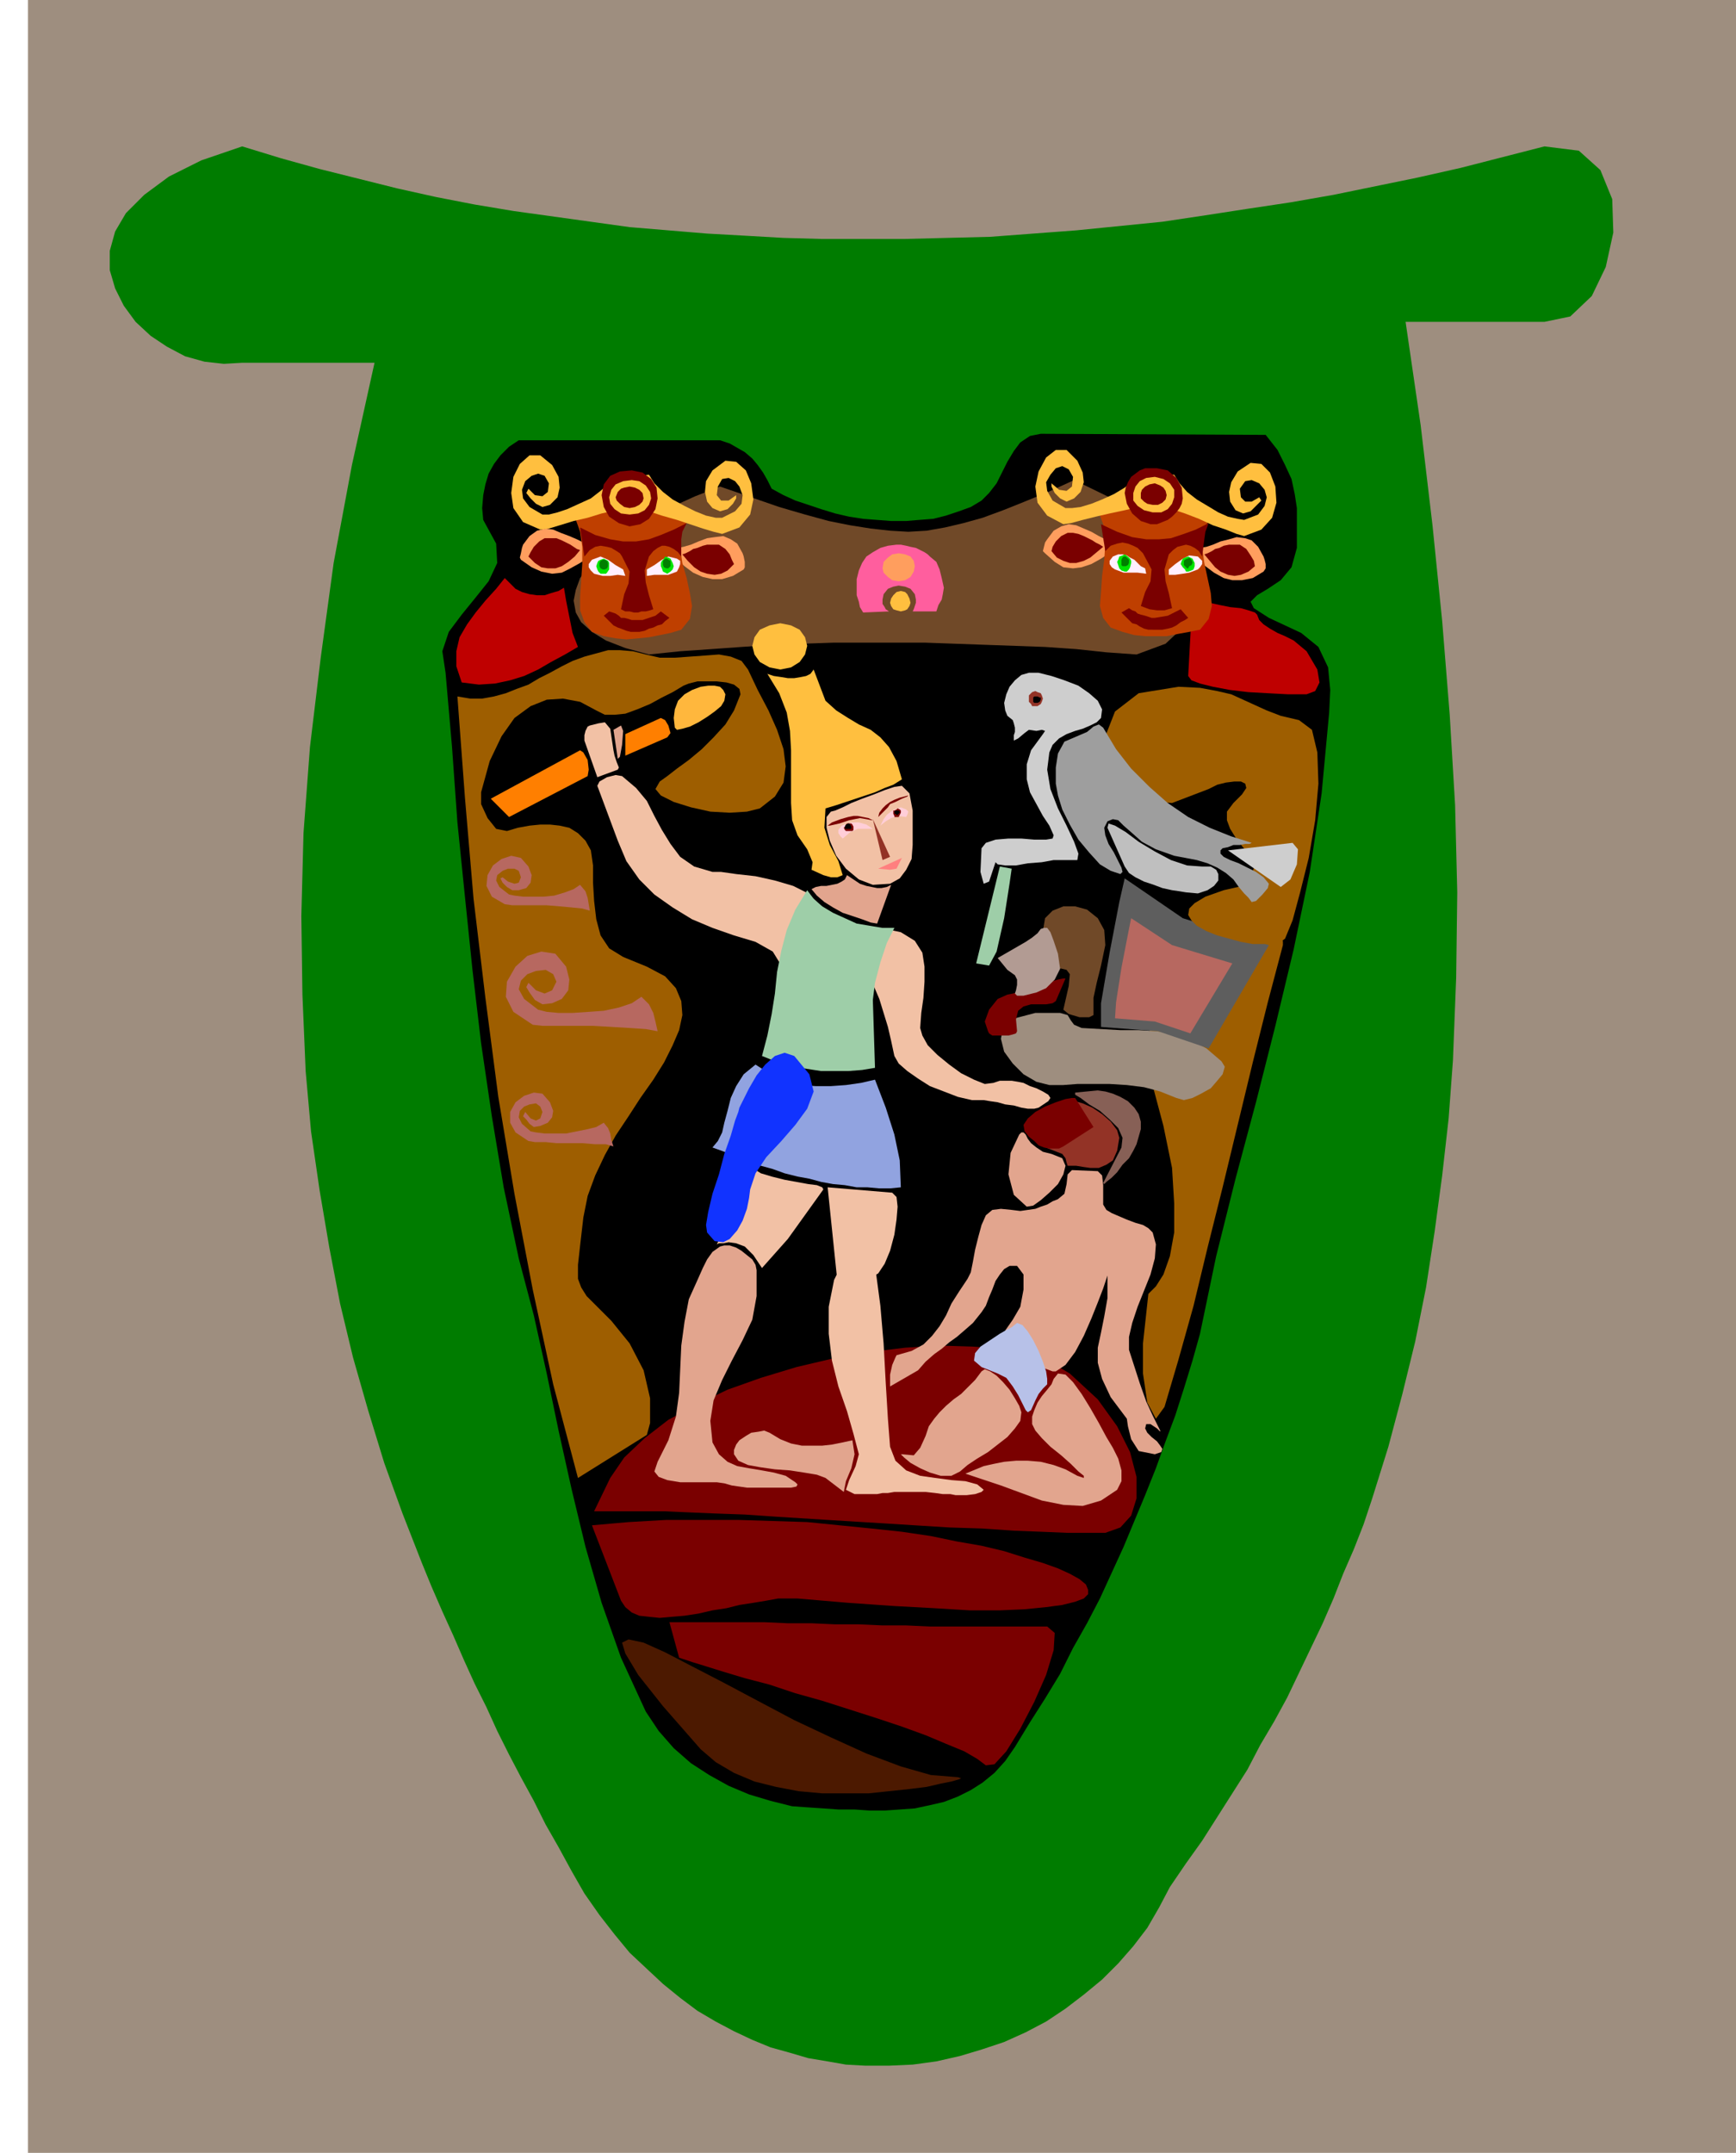 <svg xmlns="http://www.w3.org/2000/svg" fill-rule="evenodd" height="192" preserveAspectRatio="none" stroke-linecap="round" viewBox="0 0 1613 2000" width="1.613in"><style>.pen1{stroke:none}.brush2{fill:#9e8e7f}.brush4{fill:#000}.brush6{fill:#7a0000}.brush7{fill:#e2a58e}.brush8{fill:#f2c1a5}.brush9{fill:#9e5e00}.brush11{fill:#933326}.brush14{fill:#b76860}.brush15{fill:#704928}.brush17{fill:#9ecea8}.brush21{fill:#ff7f00}.brush24{fill:#ff9e5e}.brush25{fill:#bf3f00}.brush26{fill:#ffefff}.brush27{fill:#00e500}.brush28{fill:#007f00}.brush29{fill:#ffbf3f}</style><path class="pen1 brush2" d="M26 0h1587v2000H26V0z"/><path class="pen1" style="fill:#007c00" d="m225 136 36 11 36 10 36 9 36 9 36 8 36 7 36 6 36 5 36 5 36 5 36 3 36 3 36 2 35 2 36 1h76l40-1 40-1 40-3 40-3 40-4 40-4 40-6 39-6 40-6 40-7 39-8 39-8 40-9 39-10 39-10 32 4 20 18 11 27 1 31-7 32-13 27-20 19-24 5h-129l14 96 11 93 9 89 7 87 5 84 2 81-1 79-3 77-4 54-6 53-7 52-8 52-10 50-12 49-13 49-15 48-8 24-9 23-10 23-9 23-10 23-11 23-11 23-11 23-12 22-13 22-12 23-14 22-14 22-14 22-15 21-15 22-10 19-11 19-13 17-14 16-15 15-17 14-17 13-18 12-19 10-20 9-21 7-20 6-22 5-22 3-22 1h-22l-18-1-17-3-18-3-17-5-18-5-17-7-17-8-17-9-17-10-16-12-16-13-15-14-16-15-14-17-14-18-14-20-12-21-12-22-12-21-11-22-12-22-11-21-11-22-10-22-11-22-10-22-10-23-10-22-10-23-9-22-9-23-9-23-17-47-15-49-14-49-12-50-10-52-9-53-8-55-5-56-3-71-1-73 2-77 6-80 10-83 12-88 17-91 21-95H225l-17 1-18-2-18-5-17-9-15-10-14-13-11-15-8-16-5-17v-18l5-18 10-17 17-17 23-17 30-15 38-13z"/><path class="pen1 brush4" d="m600 1590-23-50-18-51-15-52-13-54-12-54-11-53-12-54-14-53-14-66-11-66-10-68-8-68-7-68-7-69-5-70-6-69-3-20 6-18 12-16 13-16 12-15 8-17-1-18-12-22-1-11 1-12 2-10 3-10 5-9 6-8 8-8 9-6h187l9 3 7 4 7 4 7 6 5 6 5 7 4 7 4 8 11 6 11 5 12 4 12 4 13 4 13 3 13 2 13 1 13 1h14l12-1 13-1 12-3 12-4 11-4 10-6 7-7 7-9 5-10 5-10 6-10 6-8 9-6 10-2 209 1 11 14 7 14 6 13 3 14 2 13v37l-5 18-10 12-12 8-10 6-6 6 3 6 14 9 30 14 16 13 9 19 2 21-1 21-7 75-11 73-15 72-17 71-18 71-19 71-18 72-15 72-7 25-8 26-8 25-9 24-9 25-10 25-10 24-10 24-11 24-11 24-12 23-13 23-12 24-14 23-14 22-14 23-9 13-10 11-11 9-11 7-12 6-13 5-13 3-14 3-14 1-14 1h-14l-14-1h-15l-14-1-15-1-14-1-20-5-20-6-19-8-18-10-17-11-16-14-14-16-12-18z"/><path class="pen1" style="fill:#4c1900" d="m890 1651 3 1-2 1-7 2-10 2-13 3-16 2-19 2-19 2h-43l-22-2-21-4-20-5-19-8-17-10-14-12-35-40-23-29-12-20-3-10 6-3 14 3 20 9 25 13 29 15 32 17 34 18 34 16 33 15 32 12 28 8 25 2z"/><path class="pen1 brush6" d="m973 1511 7 6-1 16-7 23-11 25-13 25-13 21-11 12-8 1-8-6-12-7-17-7-19-8-22-8-24-8-25-8-25-8-25-7-24-8-23-6-20-6-16-5-13-4-9-3-3-1-9-33h88l22 1h22l22 1h22l22 1h22l22 1h109zm-396-24-27-70 34-3 35-2h67l32 1 32 1 30 3 30 3 28 3 27 4 24 5 23 4 21 5 19 6 17 5 14 5 11 5 9 5 6 5 2 5v4l-4 4-8 3-12 3-15 2-20 2-23 1h-28l-33-2-37-2-43-3-47-4h-18l-11 2-12 2-13 2-12 3-13 2-13 3-13 2-12 1-11 1-10-1-9-1-7-3-6-5-4-6zm-10-114 13-19 19-18 22-17 26-14 29-14 31-11 33-10 34-8 34-6 33-4 32-2 31 1 28 2 24 5 21 8 17 10 26 24 18 25 12 24 6 23v20l-5 16-10 11-14 5h-35l-24-1-26-1-29-2-31-1-32-2-32-2-33-2-32-2-32-2-29-2-28-1-24-1-22-1h-66l15-31z"/><path class="pen1 brush7" d="m914 1362 9-2 10-2 11-1h11l12 1 12 3 11 4 11 6 6 2v-2l-5-4-7-7-9-8-10-8-8-8-6-7-3-6v-7l2-6 3-7 4-6 5-6 4-5 2-5 4-5 7 1 7 7 8 11 8 13 8 14 7 13 6 10 5 10 3 11v10l-4 8-15 10-17 5-18-1-20-4-19-7-19-7-18-6-15-5 17-7z"/><path class="pen1 brush8" d="m798 1351-5-19-6-21-8-23-6-24-3-25v-25l5-25 12-24 12-10 9 8 6 20 4 30 3 35 2 37 2 33 2 26 5 13 10 9 13 5 14 2 15 2 13 1 11 3 6 5-2 2-6 2-8 1h-10l-5-1h-7l-7-1-9-1h-29l-6 1h-5l-5 1h-21l-8-4 3-9 6-13 3-11z"/><path class="pen1 brush7" d="m649 1187 4-9 4-8 5-7 7-5 4-1h5l6 2 5 3 5 4 5 4 3 5 1 5v24l-4 22-9 19-10 19-9 18-8 19-3 19 2 20 6 11 8 7 9 4 11 2 12 2 11 2 11 3 9 6 2 2-1 2-5 1h-41l-7-1-7-1-7-2-7-1h-34l-12-2-8-3-4-5 3-9 10-20 7-22 3-22 1-22 1-22 3-22 4-21 9-20z"/><path class="pen1 brush9" d="m537 1373-23-87-19-88-17-89-15-90-12-92-11-92-8-94-7-94 12 2h11l11-2 11-3 10-4 11-4 10-6 10-5 11-6 10-5 11-4 11-3 11-3h11l12 1 12 3 13 3h14l14-1 14-1 13-1 11 2 10 4 6 8 9 19 10 19 8 18 6 18 2 16-2 15-8 13-14 11-12 3-16 1-18-1-18-4-16-5-12-6-5-6 4-7 7-5 9-7 11-8 12-10 11-11 11-12 8-13 6-15-1-5-5-4-7-2-9-1h-18l-8 2-5 2-10 6-10 5-11 6-12 5-11 4-10 1h-9l-8-4-15-8-16-3-15 1-15 6-15 11-12 17-11 23-8 29v11l6 13 8 10 10 2 10-3 11-2 10-1h9l9 1 9 2 8 5 7 7 5 9 2 14v16l1 17 2 17 4 15 8 12 13 8 22 9 17 9 10 11 5 12 1 13-3 14-6 14-8 16-10 16-12 17-11 17-12 18-10 18-9 19-7 19-4 20-3 26-2 18v13l3 8 5 8 10 10 13 13 17 21 13 25 6 26v23l-3 11-64 40z"/><path class="pen1 brush7" d="m863 1325 5-7 5-6 6-6 7-6 7-5 7-7 6-6 6-8 3-2 5 2 6 4 6 6 6 7 5 8 4 7 2 6-1 8-5 7-7 8-9 7-9 7-10 6-9 6-7 6-8 4h-10l-10-3-9-4-9-5-6-5-3-3h1l11 1 6-7 5-11 3-9zm-148 6 10 6 10 4 10 2h19l9-1 10-2 9-2 2 13-3 13-5 12-2 10-17-13-8-3-12-2-13-2-14-1-14-2-11-2-9-4-4-6v-4l2-5 3-4 6-4 5-3 7-1 5-1 5 2z"/><path class="pen1 brush7" d="m1029 1185-1 3-3 9-5 13-6 15-7 16-8 15-9 12-9 6h-3l-8-3-10-4-11-6-9-7-5-9-1-9 7-10 7-12 3-16v-14l-6-8h-7l-5 3-4 5-4 6-3 8-3 7-3 8-4 6-8 10-8 7-7 6-7 5-7 6-7 5-8 7-7 8-26 15v-11l2-9 3-7 1-2 14-4 11-6 8-8 7-9 6-10 5-11 7-11 8-12 3-6 2-10 2-11 3-12 3-11 4-9 6-5 8-1 10 1 8 1 7-1 7-1 5-2 6-2 5-3 5-2 6-5 2-9 1-9 4-4 24 1 4 4 1 9v18l3 5 5 3 7 3 7 3 8 3 7 2 5 3 4 4 3 11-1 13-4 15-6 15-6 15-5 15-3 13v12l10 31 6 17 6 13 7 14v1l-3-3-6-4h-4l-1 4 2 4 4 4 5 4 3 4 2 3-1 3-6 2-15-3-7-11-3-12-1-7-15-20-8-17-4-15v-14l3-14 3-15 3-17v-21z"/><path class="pen1 brush9" d="m1069 1001-4-18 1-16 4-16 6-14 9-13 11-12 13-10 13-9 13-7 13-6 13-4 11-3 9-1h7l4 2v4l-14 53-14 56-14 58-14 58-14 56-13 54-14 50-13 44-8 11-8-15-4-27v-28l5-46 7-7 7-11 6-17 4-22v-27l-2-33-8-39-12-45z"/><path class="pen1" style="fill:#b7c1e8" d="m940 1233 5-4 5 2 5 6 5 8 5 10 4 10 3 9 1 7v5l-4 4-4 5-3 6-4 9-3 2-2-2-3-6-4-8-5-8-6-8-8-4-15-6-7-6 1-7 5-6 9-6 9-6 7-4 4-2z"/><path class="pen1 brush8" d="m765 1105-33 46-24 27-8-12-8-8-8-3-7-1-5 1h-4l-2 1 1-2 32-69 8 5 10 3 12 3 11 2 11 2 8 1 5 2 1 2zm64 3 4 4 1 9-1 12-2 14-4 15-5 12-6 9-7 4-31 3-9-87 60 5z"/><path class="pen1 brush7" d="m947 1054 2-2h2l2 2 2 4 3 4 5 4 6 4 8 2 10 4 3 7-2 8-5 9-8 8-8 7-7 5-6 1-12-11-5-19 2-20 8-17z"/><path class="pen1 brush11" d="M996 1083h-4l-1-3-1-4-3-4-18-7 8-5 6-3 6-3 5-2 4-2 2-3v-5l-2-7-4-9v-3h5l7 2 9 4 9 6 8 7 6 8 2 7-2 12-4 9-6 4-7 3h-8l-7-1-6-1h-4z"/><path class="pen1" style="fill:#876056" d="m1060 1049-4 14-3 6-4 7-6 6-5 7-5 5-5 4-2 2-1-1 17-33 1-9-4-9-8-8-9-8-10-6-8-6-5-3v-2l21-2 7 1 7 2 7 3 7 4 6 6 4 6 2 7v7z"/><path class="pen1 brush6" d="m999 1020 17 27-28 18-4 2h-9l-5-1-5-2-4-4-5-4-4-5-1-6 4-6 7-6 9-5 10-4 9-3 6-1h3z"/><path class="pen1 brush8" d="m817 928-6-14-5 5-4 10-2-1-2-19 2-18 6-16 12-13 19 4 13 8 7 11 2 13v14l-1 15-2 14-1 14 2 7 5 9 9 9 11 9 11 8 12 6 10 4 8-1 6-2h11l6 1 5 1 6 3 6 2 6 3 5 3 2 3-2 3-9 6-4 1h-6l-6-1-7-2-8-1-7-2-7-1-6-1h-11l-13-3-13-5-13-5-11-7-10-7-8-7-4-7-3-14-3-13-4-13-4-13z"/><path class="pen1 brush2" d="M962 941h23l7 2 3 5 3 4 7 3 18 1 18 1h17l17 1 16 3 15 5 15 8 14 12 3 5-2 7-5 6-6 7-9 5-8 4-8 2-7-2-15-6-15-4-16-2-16-1h-30l-13 1h-13l-12-3-12-7-10-10-8-11-3-12 2-10 11-9 19-5z"/><path class="pen1" style="fill:#5e5e5e" d="M1023 954v-22l8-47 9-47 5-22 54 37 80 25-56 96-47-16-53-4z"/><path class="pen1 brush14" d="m1036 946 1-15 5-32 6-31 3-15 38 25 56 17-39 65-33-11-37-3z"/><path class="pen1 brush6" d="m936 924 5-1 8-2 9-3 9-3 9-3 7-2 5-1h2l-9 21-3 2-6 1h-14l-7 2-5 4-2 8 1 11-1 2-3 1-4 1h-15l-3-2-1-2-3-9 4-11 8-10 9-4z"/><path class="pen1 brush15" d="m969 865 2-12 7-7 10-4h11l11 3 10 8 6 11 1 14-4 19-4 16-3 14v16l-4 2h-9l-10-3-5-4 5-22 1-11-3-4-4-1-5-1-6-3-4-11-3-20z"/><path class="pen1" style="fill:#b29b93" d="m927 890 26-15 6-4 5-4 3-4 3-1h3l3 4 3 8 4 12 2 14-5 10-8 8-9 4-12 3h-6l-2-2 1-3 1-5v-5l-2-4-7-5-9-11z"/><path class="pen1 brush8" d="m574 781-19-51 2-4 7-4 8-2 6 1 13 11 10 12 7 14 7 13 8 13 9 12 13 9 17 5h8l14 2 18 2 18 4 17 5 14 7 8 8v11l-18 44-10 23-3 9v-3l1-11-3-14-8-13-16-9-20-6-20-7-19-8-18-11-17-12-14-14-12-17-8-19z"/><path class="pen1 brush17" d="m940 807-2 14-5 32-7 31-7 13-12-2 22-90 11 2z"/><path class="pen1 brush9" d="m1159 822 7-18-1-5-5-6-6-7-6-8-5-8-3-8v-8l6-8 8-8 4-6-1-4-4-2h-6l-8 1-8 2-8 4-34 13-27-2-21-15-12-21-2-24 9-23 22-17 37-6 20 1 16 3 13 3 11 5 11 5 11 5 13 5 17 4 12 9 5 21 1 29-3 34-6 35-8 32-7 26-7 17-4 3-6 2h-20l-11-2-11-3-11-3-10-4-9-5-5-5-3-5 1-6 5-5 10-6 17-6 22-5z"/><path class="pen1" style="fill:#9e9e9e" d="m1041 812-9-3-10-6-10-11-10-12-8-14-7-14-4-13-2-11v-15l2-13 6-11 14-6 7-3 6-5 5-2 4 3 12 20 14 18 17 17 17 15 19 13 20 10 20 8 19 6-2 1h-4l-5 1h-6l-5 2-5 1-2 2v3l3 3 6 3 8 3 8 4 8 4 7 5 5 6-1 4-5 6-6 6-4 1-3-4-4-4-5-6-5-7-7-6-8-5-9-4-10-3-21-4-17-6-13-7-9-8-8-7-5-5-5-1-5 2-3 6 1 7 3 8 5 8 4 8 3 6 1 4-2 2z"/><path class="pen1" style="fill:#bfbfbf" d="m1029 769 1-4 6 2 10 6 12 9 15 9 15 8 15 5 14 1h8l5 3 2 4v6l-4 5-6 4-9 3-11-1-6-1-7-1-9-2-8-3-9-3-8-4-6-4-4-6-16-36z"/><path class="pen1 brush8" d="m772 754 4-1 7-3 8-4 10-4 11-4 10-4 9-3 7-1 7 7 3 16v32l-1 13-5 10-6 8-9 5-16 1-13-5-12-10-9-12-6-14-3-12v-10l4-5z"/><path class="pen1" d="m1201 783 5 6-1 14-6 14-9 7-49-34 60-7zm-289 5 4-5 9-3 12-1h12l12 1h11l6-1 1-3-4-9-6-9-6-11-6-11-3-12v-14l4-13 11-15 2-3-3-1-5 1-7-1-4 3-6 5-4 2v-5l1-3v-4l-1-4-1-3-5-4-2-5-1-7 2-8 3-7 5-6 6-5 7-2h9l12 3 12 4 13 5 10 7 8 7 4 8-1 8-4 4-6 3-7 3-7 2-8 3-7 4-6 6-3 7-2 16 3 18 7 18 8 16 7 15 4 11-1 6h-22l-11 2-13 1-11 2h-10l-7-1-2-2-6 18-5 2-3-11 1-22z" style="fill:#cecece"/><path class="pen1 brush21" d="m456 742 83-45 3 2 4 7 1 9-1 6-73 38-17-17z"/><path class="pen1 brush7" d="m577 674 2 5-1 13-2 11-2 2-4-27 7-4z"/><path class="pen1 brush8" d="M543 688v-5l1-4 2-4 2-1 8-2 6-1 5 6 3 20 1 5 2 6 2 5-1 2-19 7-12-34z"/><path class="pen1 brush21" d="m581 682 33-15 4 2 3 5 2 7-3 4-39 17v-20z"/><path class="pen1" style="fill:#ffb73d" d="m636 645 7-4 8-3 7-1h6l5 1 3 3 2 4-1 6-3 5-6 5-7 5-8 5-8 4-7 2-5 1-2-2-1-9 1-8 3-8 6-6z"/><path class="pen1" d="m1104 628 4-73 7 3 9 2 9 2 10 2 10 1 7 2 6 2 2 2 2 5 4 4 6 4 7 4 7 3 8 4 6 5 6 5 10 17 2 12-4 8-8 3h-17l-19-1-18-1-17-2-16-3-12-3-8-3-3-4zm-675 6-5-15v-14l3-13 7-12 8-11 9-11 10-11 8-10 5 5 5 5 6 3 7 2 7 1h7l6-2 7-2 5-3 2 12 3 15 3 15 5 13-12 7-13 7-12 7-13 6-13 4-14 3-15 1-16-2z" style="fill:#bf0000"/><path class="pen1 brush14" d="m611 958-11-2-15-1-17-1-17-1h-47l-9-1-18-12-7-14 1-14 8-14 11-10 13-4 13 2 10 12 3 12-1 10-6 8-9 4-9 1-7-4-5-7-3-5 2-4 7 7 8 3 7-3 4-8-3-7-7-4-9 1-8 3-6 6-2 8 5 9 13 10 8 2 11 1h13l15-1 14-1 14-3 12-4 9-6 7 7 4 8 2 8 2 9zm-41 107-7-2h-10l-12-1h-24l-10-1h-10l-6-1-12-8-5-9v-10l5-9 8-6 9-3 8 1 7 8 3 8-1 6-4 5-7 3-6 1-4-3-3-4-3-3 2-4 5 6 5 2 4-2 2-6-2-5-4-3-6 1-5 2-4 4-1 6 3 6 8 7 5 1 8 1h20l10-2 10-2 8-2 7-4 4 5 2 5 1 6 2 6zm-22-219-7-2-10-1-11-1-12-1h-32l-7-1-12-7-5-10 1-10 5-9 8-6 9-3 9 2 7 8 3 8-1 7-4 5-7 2h-6l-5-3-4-4-2-4 2-1 5 4 6 2 4-1 2-5-2-6-4-2h-6l-5 2-5 4-1 5 3 6 9 7 5 1 8 1h19l10-1 10-3 8-3 6-4 5 6 2 6 1 6 1 6z"/><path class="pen1 brush15" d="m669 452-23 9-22 10-20 10-18 11-15 11-13 11-11 12-8 11-4 11-2 10 2 11 5 9 10 9 13 8 18 7 22 6 29-3 29-2 28-2 29-2 28-1 29-1h84l28 1 28 1 28 1 28 1 29 2 28 3 28 2 27-10 17-16 6-21-4-24-13-24-22-25-30-23-39-19-24 11-22 9-20 8-19 7-18 5-17 4-17 3-17 1-17-1-18-2-19-3-20-4-22-6-24-7-26-9-29-10z"/><path class="pen1 brush24" d="m1108 503 4 2 1 3 2 1 6-1 6-2 7-3 8-2 7-2 8 1 6 2 6 6 5 9 1 3 1 4v4l-2 3-10 6-10 2h-9l-8-2-9-5-8-6-8-7-8-8 4-8zm-67-5-5 2-2 2-2 1-5-2-6-3-7-4-7-3-7-3-7-1-7 2-7 4-6 8-2 3-1 4-1 4 2 2 9 8 8 5 9 1 8-1 9-3 9-5 9-6 10-7-1-8z"/><path class="pen1 brush25" d="m1021 476 5 14 1 15-1 15-2 15-1 15-1 13 3 11 7 9 11 4 11 3 10 1h20l10-2 11-2 10-2 8-10 3-12-1-12-3-14-3-14-2-14 1-14 6-14-11-9-12-9-14-6-14-4-15-1-13 3-13 8-11 13z"/><path class="pen1 brush6" d="m1023 487 4 25 5-5 6-2 5-1 5 1 5 2 4 2 3 3 2 2 8 15-1 11-5 10-4 13 8 3 7 1h7l7-2-3-14-3-11-1-11 4-14 4-4 4-3 4-1 4-1 4 1 4 2 4 3 3 5 1-8 1-8 1-7 3-8-12 6-11 4-12 4-11 1h-12l-13-2-14-5-15-7z"/><path class="pen1 brush26" d="m1034 517 5-2h4l4 1 3 2 4 2 3 3 3 3 4 2 1 5-8-1h-13l-8-3-3-2-2-3v-3l3-4z"/><path class="pen1 brush27" d="m1045 515 3 2 2 2 1 2v2l-1 4-1 2-2 2h-2l-3-1-2-2-1-3-1-3 1-2 1-3 3-1 2-1z"/><path class="pen1 brush28" d="M1045 517h1l2 2 1 1v3l-1 2-2 1h-3l-1-1v-5l1-2 1-1h1z"/><path class="pen1 brush26" d="m1113 517-8-1-6 3-7 5-6 5v5h6l7-1 6-1 8-3 2-2 2-3v-3l-4-4z"/><path class="pen1 brush27" d="m1104 517-3 1-2 1-1 2-1 3 2 3 2 2 1 2h2l3-1 2-1 1-3v-3l-1-2-1-2-2-1-2-1z"/><path class="pen1 brush28" d="M1104 519h-1l-2 1-1 1v4l1 1 2 2h1l1-2 2-1 1-2v-1l-1-2-1-1-1-1-1 1z"/><path class="pen1 brush6" d="m977 512 1-4 3-5 5-5 6-3h5l5 1 5 2 4 2 4 2 3 2 4 2 3 2-6 5-6 5-6 3-7 2h-6l-6-2-6-3-5-6zm189 14-1-5-3-5-4-6-6-4h-10l-5 1-4 2-4 1-3 2-4 2-3 1 5 6 5 6 5 4 7 3 6 1 6-1 7-3 6-5zm-95 59h-4l-4-1-4-2-3-2-4-1-3-3-3-3-4-4 7-4 3 2 3 1 2 2 3 1 4 1 3 1 3 1h3l6-1 6-1 6-3 6-3 7 8-3 2-4 2-4 3-4 2-4 1-5 1h-9z"/><path class="pen1 brush29" d="M1078 469h-9l-11 2-13 3-14 3-13 3-12 3-11 3-7 1-15-8-9-12-2-15 3-14 7-13 9-7h10l10 10 5 11 1 9-3 9-6 6-7 3-6-3-5-5-3-6v-3l7 6 7 1 5-4 1-9-4-7-6-3-6 2-5 6-4 7 1 8 5 9 12 7h6l8-1 10-3 10-4 11-5 10-6 9-7 6-8 14 3 4 8-1 10 1 10z"/><path class="pen1 brush29" d="m1069 469 9 1 11 3 12 4 13 5 13 6 12 4 10 4 7 2 16-6 10-11 4-14-1-15-5-13-8-8-10-1-12 8-6 10-2 9 1 9 5 8 7 3 7-2 5-5 5-5-2-3-7 4h-6l-4-4-1-8 5-7 6-1 7 3 5 6 2 7-2 8-6 8-13 5-6-1-9-2-9-4-10-6-10-6-9-7-7-8-5-8h-10l-7 2-3 3-1 4v15l-1 4z"/><path class="pen1 brush6" d="m1075 435 10 2 8 7 5 9 1 10-1 5-2 4-3 4-4 4-4 3-5 2-5 2h-6l-9-3-8-7-5-9-2-10 1-5 2-5 3-5 4-3 4-3 5-2h11z"/><path class="pen1 brush29" d="m1073 443 8 2 6 4 4 6v7l-2 6-4 5-6 3h-8l-8-2-6-4-4-5v-7l2-6 4-5 6-3 8-1z"/><path class="pen1 brush6" d="m1073 449 5 2 3 2 2 3 1 4-1 4-3 3-4 2h-5l-5-1-3-2-3-3v-5l1-3 3-3 4-2 5-1z"/><path class="pen1 brush24" d="m623 503 4 3 1 2 2 1 5-1 7-2 7-3 8-3 7-1 8-1 7 3 6 4 5 9 1 3 1 5v5l-1 2-10 6-10 3h-9l-9-2-9-4-8-6-8-7-8-8 3-8zm-68-2-4 2-2 2-2 1-5-2-6-3-7-3-8-3-7-3-7-1-8 2-7 5-6 8-1 3-1 5-1 4 1 2 10 7 9 4 10 2 9-1 8-4 9-5 9-6 9-8-2-8z"/><path class="pen1 brush25" d="m534 480 5 14 2 14v16l-1 15-1 15v13l4 11 7 9 11 4 11 2 10 1 11-1 10-1 10-2 10-2 10-3 8-10 2-12-2-12-3-14-4-14-2-14 1-14 7-14-11-9-13-8-14-6-15-3h-15l-14 3-13 9-11 13z"/><path class="pen1 brush6" d="m539 490 4 27 5-6 5-3 5-1 6 1 4 1 5 3 3 2 2 3 7 14-1 11-4 10-3 14 4 2h4l4 1h4l3-1h4l4-1 3-1-4-13-3-12-1-11 4-13 4-5 4-3 4-2h3l4 1 4 2 4 3 3 4v-16l1-7 4-8-12 6-12 5-11 4-12 2h-12l-12-2-14-4-14-7z"/><path class="pen1 brush26" d="m550 520 8-3 7 3 7 5 7 4 2 6-7-1-7 1h-7l-8-2-3-3-2-3v-3l3-4z"/><path class="pen1 brush27" d="m561 519 2 1 2 1 1 2v6l-2 3-1 1h-5l-2-2-1-2-1-3 1-3 1-2 2-1 3-1z"/><path class="pen1 brush28" d="M561 520h1l2 1 1 2v3l-1 2-2 1h-2l-2-1-1-2v-3l1-2 2-1h1z"/><path class="pen1 brush26" d="m629 519-8-2-6 3-7 5-7 4v6l7-1h13l8-3 2-4 1-3v-3l-3-2z"/><path class="pen1 brush27" d="m618 517-1 2-2 2-1 2v3l1 2 1 3 2 1 2 1 3-2 2-2 1-3-1-3-1-2-1-2-2-1-3-1z"/><path class="pen1 brush28" d="m618 519-1 1-1 1v4l1 2 2 1h2l2-2v-5l-2-1-1-1h-2z"/><path class="pen1 brush6" d="m491 517 2-4 3-5 5-5 5-3h11l5 2 4 2 4 2 3 2 3 2 3 1-5 6-6 5-6 4-6 2h-7l-6-1-6-4-6-6zm191 7-2-4-2-5-4-5-6-4h-11l-4 1-5 2-4 1-3 2-4 2-3 1 5 6 6 6 6 4 6 2 7 1 6-1 6-3 6-6zm-92 63h-4l-4-1-5-2-3-1-4-2-3-3-3-3-3-3 5-4 3 1 3 1 3 2 2 2h3l4 1 3 1h10l6-2 6-2 5-4 8 6-4 3-3 3-4 1-4 2-4 1-4 2-5 1h-4z"/><path class="pen1 brush29" d="m592 471-9 1-11 2-13 3-13 4-13 3-13 4-10 3-8 1-16-7-9-13-2-14 2-15 6-12 9-8h10l11 9 6 11 1 10-2 9-7 7-7 2-6-3-5-5-4-5 2-4 6 6 7 1 5-4 1-8-4-7-6-2-6 2-6 5-3 8 1 8 6 8 12 7h6l8-2 9-3 11-5 11-5 9-7 8-7 6-8h10l6 2 3 3 1 5v5l-1 5v5l1 5z"/><path class="pen1 brush29" d="m583 471 9 1 11 3 12 4 14 4 12 4 12 4 10 3 8 2 16-6 10-12 3-14-2-15-5-12-9-8-10-1-12 9-6 10-1 10 2 9 5 6 7 3 7-2 5-5 3-5v-3l-7 5h-7l-4-5 1-8 4-7 6-1 6 3 4 5 3 8-1 8-6 7-12 6h-6l-9-2-10-4-10-5-11-6-9-7-8-8-5-8-10 1-5 2-4 3-1 4v5l1 6v5l-1 4z"/><path class="pen1 brush6" d="m587 437 10 2 8 6 5 8 1 10-2 10-6 9-8 5-10 2-10-3-9-6-5-9-2-11 2-10 6-8 9-4 11-1z"/><path class="pen1 brush29" d="m587 446 7 1 6 4 4 6 1 6-2 6-4 5-6 3-8 1-8-1-6-4-4-5-1-6 2-7 4-5 7-3 8-1z"/><path class="pen1 brush6" d="m585 452 5 1 4 2 3 3 1 5-1 3-3 3-4 2-5 1-5-1-4-3-3-3-1-3 2-5 3-3 3-1 5-1z"/><path class="pen1 brush29" d="m713 626 6 2 7 1 6 1h6l6-1 5-1 4-2 3-4 11 29 10 9 11 7 10 6 11 5 9 7 8 9 7 13 5 17-8 5-8 3-9 4-9 3-9 3-9 3-9 3-10 3-1 18 5 16 8 15 4 13-5 2h-6l-7-2-11-5 1-7-5-12-9-13-5-14-1-16v-49l-1-18-3-17-7-18-11-18z"/><path class="pen1 brush7" d="m787 813 6 4 6 4 6 2 5 1 5 1h4l5-1 4-2-13 36-6-1-8-3-9-3-9-3-9-5-8-5-7-6-5-6 4-2 5-1h5l5-1 5-1 4-2 3-2 2-4z"/><path class="pen1 brush17" d="m750 827 6 8 8 7 10 6 11 5 11 5 12 2 12 2h11l-7 14-6 18-5 19-2 16 2 63-12 2-13 1h-25l-13-2-13-2-14-4-15-6 5-19 4-20 3-19 2-20 4-20 5-19 8-19 11-18z"/><path class="pen1" style="fill:#91a3e0" d="m702 989 14 9 14 6 14 4 14 1h14l14-1 14-2 13-3 10 26 8 25 5 24 1 25-10 1h-10l-11-1h-10l-11-2-11-1-11-2-11-3-11-2-12-3-11-4-11-3-11-4-12-4-11-5-11-4 5-6 4-8 2-9 3-11 3-12 5-11 7-11 11-9z"/><path class="pen1" style="fill:#13f" d="m738 981 14 17 4 16-6 16-11 15-13 15-14 15-10 15-5 15-1 8-2 10-4 11-5 9-7 8-6 3-8-1-7-8-1-7 2-12 4-17 6-18 5-19 6-17 4-14 3-8 1-4 4-8 5-10 7-12 8-10 9-8 9-3 9 3z"/><path class="pen1 brush29" d="m725 579 10 2 8 4 5 7 2 8-2 8-5 7-8 5-10 2-10-2-9-5-5-7-2-8 2-8 5-7 9-4 10-2z"/><path class="pen1" style="fill:#ff5e9e" d="m851 557-1-5-4-5-5-2-6-1-5 1-5 2-4 5-1 5v4l2 3 1 2 3 2-24 1-3-5-1-5-2-6v-15l2-8 3-7 4-6 6-4 7-4 7-2 8-1h4l5 1 4 1 5 1 4 2 4 2 3 2 2 2 6 5 3 7 2 8 2 9-1 6-1 5-3 5-2 6h-22l1-2 1-3 1-3v-3z"/><path class="pen1 brush29" d="m846 560-1 3-2 3-2 1-4 1-4-1-3-1-2-3-1-3 1-4 2-3 3-3 4-1 4 1 2 2 2 4 1 4z"/><path class="pen1 brush24" d="m850 526-1 5-3 5-5 3-6 1-6-1-4-3-4-4-1-4 1-6 4-4 4-3 6-1 6 1 5 2 3 4 1 5z"/><path class="pen1" d="m782 767 9-3h7l7 2 6 4h-14l-7 3-7 6-2-2-2-3v-3l3-4zm55-17-8 3-5 4-3 4-3 6 5-4 5-3 6-2 8 1 1-2 1-3-2-2-5-2z" style="fill:#ffced8"/><path class="pen1 brush6" d="M789 765h2l1 1 1 2v3l-1 1h-6l-1-1-1-2 1-1 1-2 1-1h2zm42-12h-1v3l1 2v1h4l1-2 1-2v-2l-1-1-2-1-1 1-2 1z"/><path class="pen1 brush4" d="m789 765 1 1 1 2v2h-6v-2l1-2 2-1h1zm44-12h-1l-1 1v2h1l1 1h1l1-1 1-1v-1l-1-1h-2z"/><path class="pen1 brush6" d="M793 758h4l5 1 5 1 4 2h-1l-5-1-6-1-5 1-5 1-9 3-9 2h-2l4-3 8-3 7-2 5-1zm34-13 4-2 5-2 4-1 4-1-1 1-5 2-6 3-5 2-2 3-4 4-4 4-1 1 1-4 3-4 3-3 4-3z"/><path class="pen1 brush11" d="m811 761 16 35-7 3-9-38z"/><path class="pen1" style="fill:#ff7f7f" d="m816 807 22-10-5 10-6 1-11-1z"/><path class="pen1 brush11" d="m962 642 2 1 3 1 1 2 1 3-1 3-1 2-3 2h-5l-1-2-2-2v-6l2-2 1-1 3-1z"/><path class="pen1 brush4" d="M962 647h2l2 1h1v2l-1 2-2 1h-3l-1-1v-4l1-1h1z"/></svg>

